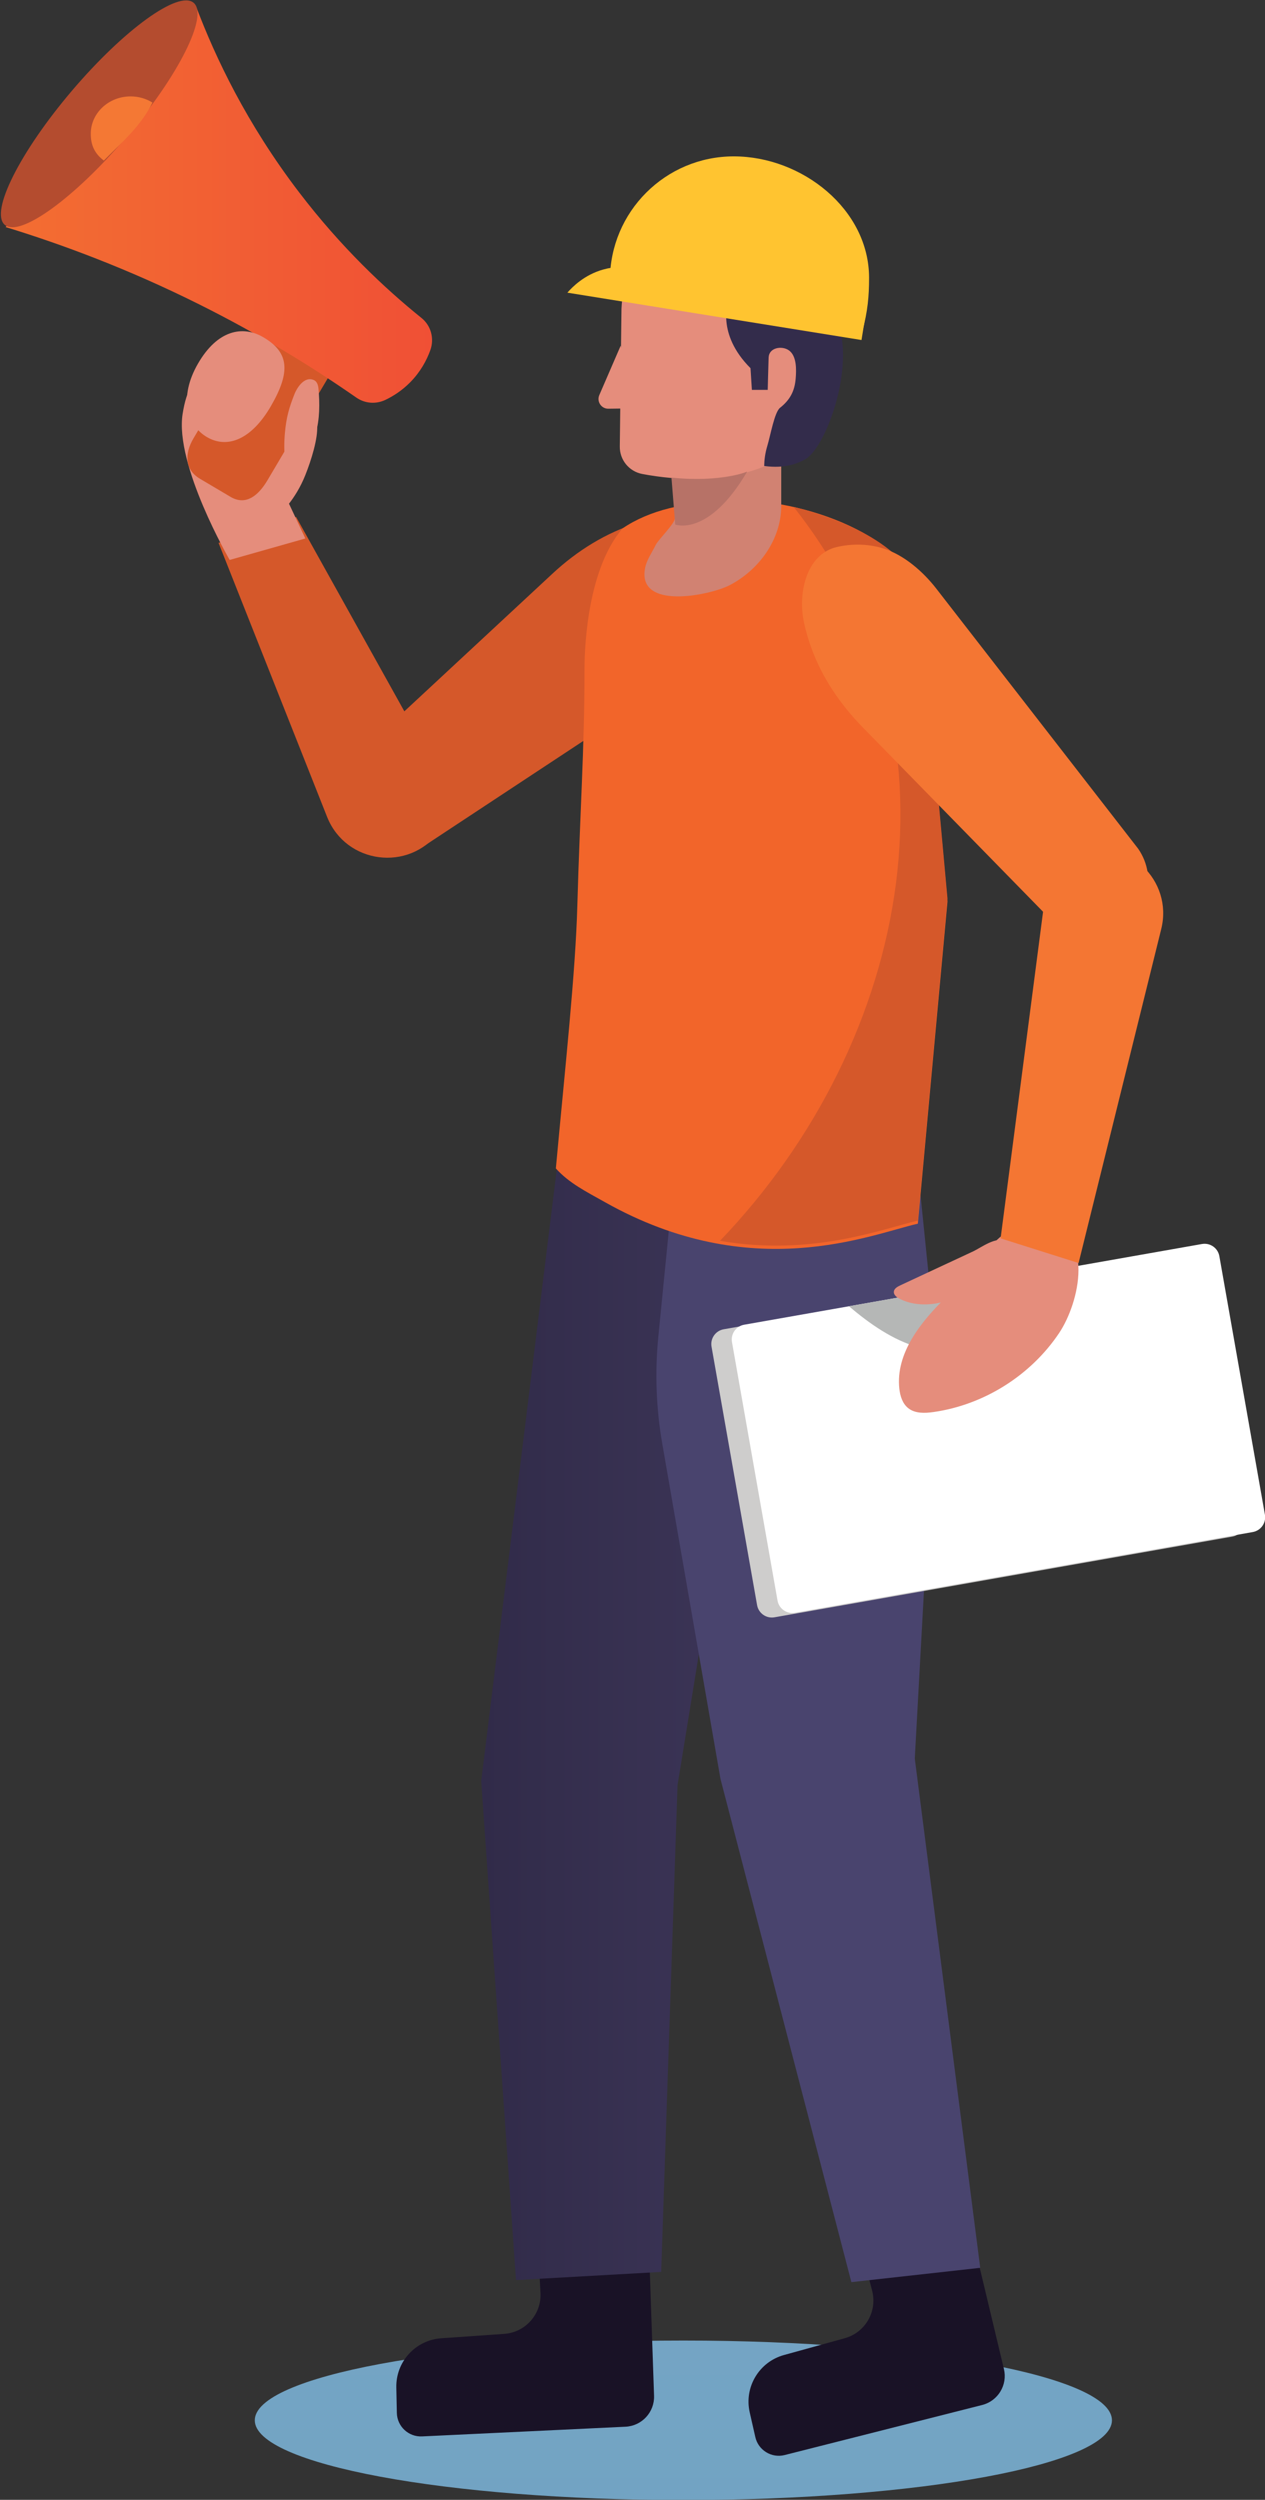 <?xml version="1.0" encoding="UTF-8" standalone="no"?> <svg xmlns="http://www.w3.org/2000/svg" xmlns:xlink="http://www.w3.org/1999/xlink" xmlns:serif="http://www.serif.com/" width="100%" height="100%" viewBox="0 0 290 573" xml:space="preserve" style="fill-rule:evenodd;clip-rule:evenodd;stroke-linejoin:round;stroke-miterlimit:2;"><rect x="0" y="0" width="290" height="573" fill="#333333" stroke="none"/> <g transform="matrix(1,0,0,1,-2653.74,-1118.97)"> <g transform="matrix(4.167,0,0,4.167,0,0)"> <g transform="matrix(1,0,0,1,48.12,-7.064)"> <path d="M626.322,413.117C613.301,413.117 602.744,411.153 602.744,408.73C602.744,406.307 613.301,404.343 626.322,404.343C639.344,404.343 649.901,406.307 649.901,408.73C649.901,411.153 639.344,413.117 626.322,413.117Z" style="fill:url(#_Linear1);"></path> </g> </g> <g transform="matrix(4.167,0,0,4.167,0,0)"> <g transform="matrix(1,0,0,1,48.12,-7.064)"> <path d="M618.351,399.668L618.462,401.717C618.526,402.888 617.636,403.895 616.465,403.976L613.002,404.217C611.588,404.315 610.5,405.507 610.53,406.925L610.559,408.322C610.575,409.066 611.202,409.651 611.946,409.616L623.14,409.083C624.041,409.04 624.74,408.281 624.71,407.381L624.427,399.105L618.351,399.668Z" style="fill:rgb(25,18,38);fill-rule:nonzero;"></path> <path d="M643.958,405.908L642.032,397.853L636.19,399.615L636.708,401.601C637.003,402.738 636.332,403.902 635.2,404.215L631.855,405.14C630.489,405.518 629.66,406.903 629.971,408.286L630.28,409.649C630.443,410.376 631.175,410.824 631.896,410.641L642.761,407.888C643.634,407.667 644.168,406.784 643.958,405.908Z" style="fill:rgb(25,18,38);fill-rule:nonzero;"></path> <path d="M627.041,303.982C627.041,303.982 625.895,303.718 623.843,304.347C622.074,304.889 620.479,305.888 619.125,307.147L608.24,317.263C607.156,318.271 606.934,319.904 607.711,321.165C608.63,322.657 610.6,323.092 612.062,322.128L621.623,315.822L627.041,303.982Z" style="fill:rgb(213,88,42);fill-rule:nonzero;"></path> <path d="M613.902,319.985L612.878,321.352C611.217,323.567 607.773,323.121 606.732,320.555L600.75,305.458L605.019,304.034L613.902,319.985Z" style="fill:rgb(213,88,42);fill-rule:nonzero;"></path> </g> </g> <g transform="matrix(4.167,0,0,4.167,0,0)"> <g transform="matrix(1,0,0,1,48.12,-7.064)"> <path d="M619.927,335.311L615.201,373.565L617.114,401.017L625.102,400.567L626.002,373.79L632.303,335.087L619.927,335.311Z" style="fill:url(#_Linear2);"></path> </g> </g> <g transform="matrix(4.167,0,0,4.167,0,0)"> <g transform="matrix(1,0,0,1,48.12,-7.064)"> <path d="M625.889,339.587L624.946,349.113C624.751,351.079 624.823,353.062 625.162,355.009L628.365,373.453L635.565,401.13L642.654,400.342L639.054,372.328L640.285,349.843C640.363,348.417 640.201,346.986 639.805,345.613L639.054,338.237L625.889,339.587Z" style="fill:rgb(73,68,110);fill-rule:nonzero;"></path> <path d="M639.222,342.906C636.576,343.516 630.109,346.281 622.009,341.724C620.971,341.141 620.037,340.678 619.307,339.868C619.821,334.271 620.388,329.107 620.489,325.411C620.632,320.267 620.884,316.804 620.884,312.416C620.884,311.839 620.897,307.079 622.978,304.66C624.434,303.669 626.447,303.183 628.844,303.183L629.371,303.12C633.216,303.12 639.39,305.308 639.39,309.153L640.853,325.186L639.222,342.906Z" style="fill:rgb(242,101,42);fill-rule:nonzero;"></path> <path d="M639.39,308.984C639.39,306.107 635.817,304.36 632.388,303.478C642.225,315.883 638.919,332.808 628.338,343.849C633.406,344.727 637.312,343.177 639.222,342.737L640.853,325.017L639.39,308.984Z" style="fill:rgb(213,88,42);fill-rule:nonzero;"></path> <path d="M628.247,308.032C626.723,308.521 623.804,308.849 624.221,306.82C624.31,306.384 624.603,305.973 624.799,305.575C624.951,305.261 625.864,304.403 625.86,304.079L625.667,300.171L631.707,300.138L631.707,303.42C631.707,305.271 630.48,306.948 628.872,307.784C628.718,307.864 628.502,307.95 628.247,308.032Z" style="fill:rgb(209,130,114);fill-rule:nonzero;"></path> <path d="M622.918,292.58L622.825,300.153C622.815,300.892 623.333,301.528 624.059,301.667C625.87,302.011 629.298,302.334 631.979,300.637C634.74,298.891 634.483,294.097 634.126,291.565C633.974,290.495 633.323,289.566 632.361,289.073C630.59,288.163 627.55,287.064 625.113,288.558C623.739,289.401 622.978,290.968 622.918,292.58Z" style="fill:rgb(229,141,124);fill-rule:nonzero;"></path> <path d="M622.872,294.615L621.697,297.329C621.543,297.685 621.807,298.083 622.196,298.078L623.907,298.055L622.872,294.615Z" style="fill:rgb(229,141,124);fill-rule:nonzero;"></path> <path d="M628.801,292.172C628.801,292.172 628.104,293.936 630.016,295.848L630.092,297.041L630.963,297.041C630.963,297.041 630.996,295.739 631.013,295.258C631.033,294.721 631.726,294.598 632.113,294.857C632.571,295.163 632.54,295.947 632.501,296.424C632.445,297.11 632.189,297.593 631.641,298.027C631.334,298.27 631.118,299.534 630.938,300.132C630.815,300.542 630.774,300.918 630.769,301.228C631.942,301.386 632.631,301.077 633.02,300.863C634.398,300.103 636.508,293.747 633.779,292.003L628.801,292.172Z" style="fill:rgb(51,44,75);fill-rule:nonzero;"></path> <path d="M636.17,293.831C636.466,292.698 636.539,291.9 636.539,290.877C636.539,287.114 632.859,284.197 629.096,284.197C625.333,284.197 622.282,287.248 622.282,291.011C622.282,291.122 622.309,291.225 622.315,291.335C626.545,292.24 631.958,292.713 636.17,293.831Z" style="fill:rgb(255,196,48);fill-rule:nonzero;"></path> <path d="M636.122,294.299L619.941,291.694C620.215,291.381 620.869,290.718 621.898,290.425C622.551,290.238 623.109,290.268 623.462,290.32C627.971,291.172 632.479,292.023 636.365,292.8L636.122,294.299Z" style="fill:rgb(255,196,48);fill-rule:nonzero;"></path> <path d="M656.522,360.12L631.335,364.559C630.886,364.638 630.457,364.339 630.378,363.889L627.872,349.672C627.793,349.222 628.093,348.794 628.542,348.715L653.729,344.275C654.179,344.196 654.606,344.496 654.685,344.945L657.192,359.163C657.271,359.612 656.971,360.041 656.522,360.12Z" style="fill:rgb(206,205,204);fill-rule:nonzero;"></path> <path d="M657.647,359.87L632.46,364.309C632.011,364.388 631.582,364.089 631.503,363.639L628.997,349.422C628.918,348.972 629.218,348.544 629.667,348.465L654.854,344.025C655.304,343.946 655.731,344.246 655.81,344.695L658.317,358.913C658.396,359.362 658.096,359.791 657.647,359.87Z" style="fill:white;fill-rule:nonzero;"></path> <path d="M643.607,349.197C645.28,348.332 646.61,346.932 647.559,345.31L635.433,347.448C637.792,349.459 640.422,350.845 643.607,349.197Z" style="fill:rgb(181,183,182);fill-rule:nonzero;"></path> <path d="M640.805,346.922C639.396,348.292 637.994,350.025 638.203,351.979C638.246,352.382 638.376,352.803 638.693,353.055C639.071,353.355 639.606,353.337 640.084,353.268C642.86,352.874 645.438,351.251 646.997,348.919C648.118,347.24 648.986,343.448 646.164,342.761C644.074,342.254 642.064,345.698 640.805,346.922Z" style="fill:rgb(229,141,124);fill-rule:nonzero;"></path> <path d="M632.961,309.856C633.049,310.259 633.176,310.718 633.359,311.226C633.955,312.876 634.96,314.347 636.185,315.6L646.482,326.128C647.396,327.063 648.805,327.432 650.006,326.913C651.863,326.108 652.445,323.863 651.341,322.278L640.242,307.98C639.513,307.041 638.472,306.128 637.338,305.768C635.86,305.301 634.561,305.742 634.55,305.746C633.043,306.276 632.621,308.296 632.961,309.856Z" style="fill:rgb(244,118,51);fill-rule:nonzero;"></path> <path d="M646.476,322.945L648.109,322.441C650.755,321.625 653.278,324.009 652.613,326.697L648.066,345.071L643.775,343.715L646.476,322.945Z" style="fill:rgb(244,118,51);fill-rule:nonzero;"></path> <path d="M638.247,346.304C638.091,346.378 637.911,346.482 637.901,346.655C637.891,346.822 638.05,346.948 638.198,347.026C638.815,347.352 639.551,347.408 640.24,347.292C640.929,347.175 641.58,346.895 642.204,346.581C642.76,346.301 643.314,345.978 643.697,345.488C643.952,345.161 644.387,344.284 643.988,343.913C643.602,343.552 642.673,344.239 642.282,344.422C640.937,345.05 639.592,345.676 638.247,346.304Z" style="fill:rgb(229,141,124);fill-rule:nonzero;"></path> <path d="M606.173,298.999C606.228,299.703 605.851,300.91 605.525,301.727C605.252,302.415 604.907,302.94 604.626,303.302C604.926,303.94 605.225,304.578 605.525,305.216L601.362,306.396C601.362,306.396 598.325,301.165 598.775,298.352C599.225,295.54 600.378,296.72 600.378,296.72L606.173,298.999Z" style="fill:rgb(229,141,124);fill-rule:nonzero;"></path> <path d="M608.388,293.65L603.444,302.009C602.943,302.856 602.256,303.427 601.409,302.926L599.732,301.934C598.885,301.433 598.871,300.554 599.372,299.707L604.316,291.348C604.817,290.502 605.643,290.007 606.491,290.508L608.168,291.5C609.014,292.001 608.889,292.803 608.388,293.65Z" style="fill:rgb(213,88,42);fill-rule:nonzero;"></path> </g> </g> <g transform="matrix(4.167,0,0,4.167,0,0)"> <g transform="matrix(1,0,0,1,48.12,-7.064)"> <path d="M599.54,276.017C600.565,278.724 602.285,282.383 605.188,286.182C607.494,289.201 609.896,291.459 611.915,293.086C612.442,293.51 612.631,294.226 612.399,294.863C612.202,295.409 611.864,296.051 611.283,296.635C610.831,297.09 610.35,297.391 609.93,297.592C609.406,297.841 608.802,297.795 608.326,297.463C605.908,295.78 603.02,294 599.66,292.325C595.778,290.39 592.156,289.041 589.037,288.086C592.538,284.063 596.038,280.041 599.54,276.017Z" style="fill:url(#_Linear3);"></path> </g> </g> <g transform="matrix(4.167,0,0,4.167,0,0)"> <g transform="matrix(1,0,0,1,48.12,-7.064)"> <path d="M595.682,283.131C592.813,286.504 589.816,288.668 588.989,287.964C588.162,287.26 589.818,283.956 592.687,280.583C595.557,277.21 598.555,275.046 599.381,275.75C600.208,276.454 598.553,279.759 595.682,283.131Z" style="fill:rgb(180,76,47);fill-rule:nonzero;"></path> <path d="M603.638,297.922C602.563,299.783 601.235,300.287 600.125,299.646C599.014,299.006 598.543,297.462 599.617,295.6C600.692,293.738 602.081,293.493 603.191,294.134C604.653,294.977 604.713,296.06 603.638,297.922Z" style="fill:rgb(229,141,124);fill-rule:nonzero;"></path> <path d="M606.248,296.973C606.231,296.79 606.174,296.589 606.008,296.509C605.441,296.243 605.029,297.017 604.934,297.256C604.62,298.049 604.477,298.571 604.4,299.422C604.316,300.349 604.362,301.933 604.934,301.334C605.525,300.715 605.95,299.897 606.088,299.449C606.322,298.687 606.321,297.767 606.248,296.973Z" style="fill:rgb(229,141,124);fill-rule:nonzero;"></path> <path d="M594.438,284.428C595.427,283.424 596.491,282.52 597.114,281.237C596.769,281.024 596.357,280.898 595.913,280.898C594.701,280.898 593.72,281.819 593.72,282.955C593.72,283.598 593.945,284.051 594.438,284.428Z" style="fill:rgb(244,120,52);fill-rule:nonzero;"></path> <path d="M625.667,301.867L625.875,304.45C625.875,304.45 627.709,305.159 629.834,301.534C629.834,301.534 628.459,302.159 625.667,301.867Z" style="fill:rgb(183,114,103);fill-rule:nonzero;"></path> </g> </g> </g> <defs> <linearGradient id="_Linear1" x1="0" y1="0" x2="1" y2="0" gradientUnits="userSpaceOnUse" gradientTransform="matrix(1.91337e-12,-186.003,186.003,1.91337e-12,376.542,472.617)"><stop offset="0" style="stop-color:rgb(103,156,188);stop-opacity:1"></stop><stop offset="1" style="stop-color:rgb(138,179,210);stop-opacity:1"></stop></linearGradient> <linearGradient id="_Linear2" x1="0" y1="0" x2="1" y2="0" gradientUnits="userSpaceOnUse" gradientTransform="matrix(17.102,0,0,17.102,615.201,368.052)"><stop offset="0" style="stop-color:rgb(49,43,73);stop-opacity:1"></stop><stop offset="1" style="stop-color:rgb(62,55,90);stop-opacity:1"></stop></linearGradient> <linearGradient id="_Linear3" x1="0" y1="0" x2="1" y2="0" gradientUnits="userSpaceOnUse" gradientTransform="matrix(23.46,0,0,23.46,589.036,286.884)"><stop offset="0" style="stop-color:rgb(243,110,50);stop-opacity:1"></stop><stop offset="1" style="stop-color:rgb(240,80,53);stop-opacity:1"></stop></linearGradient> </defs> </svg> 